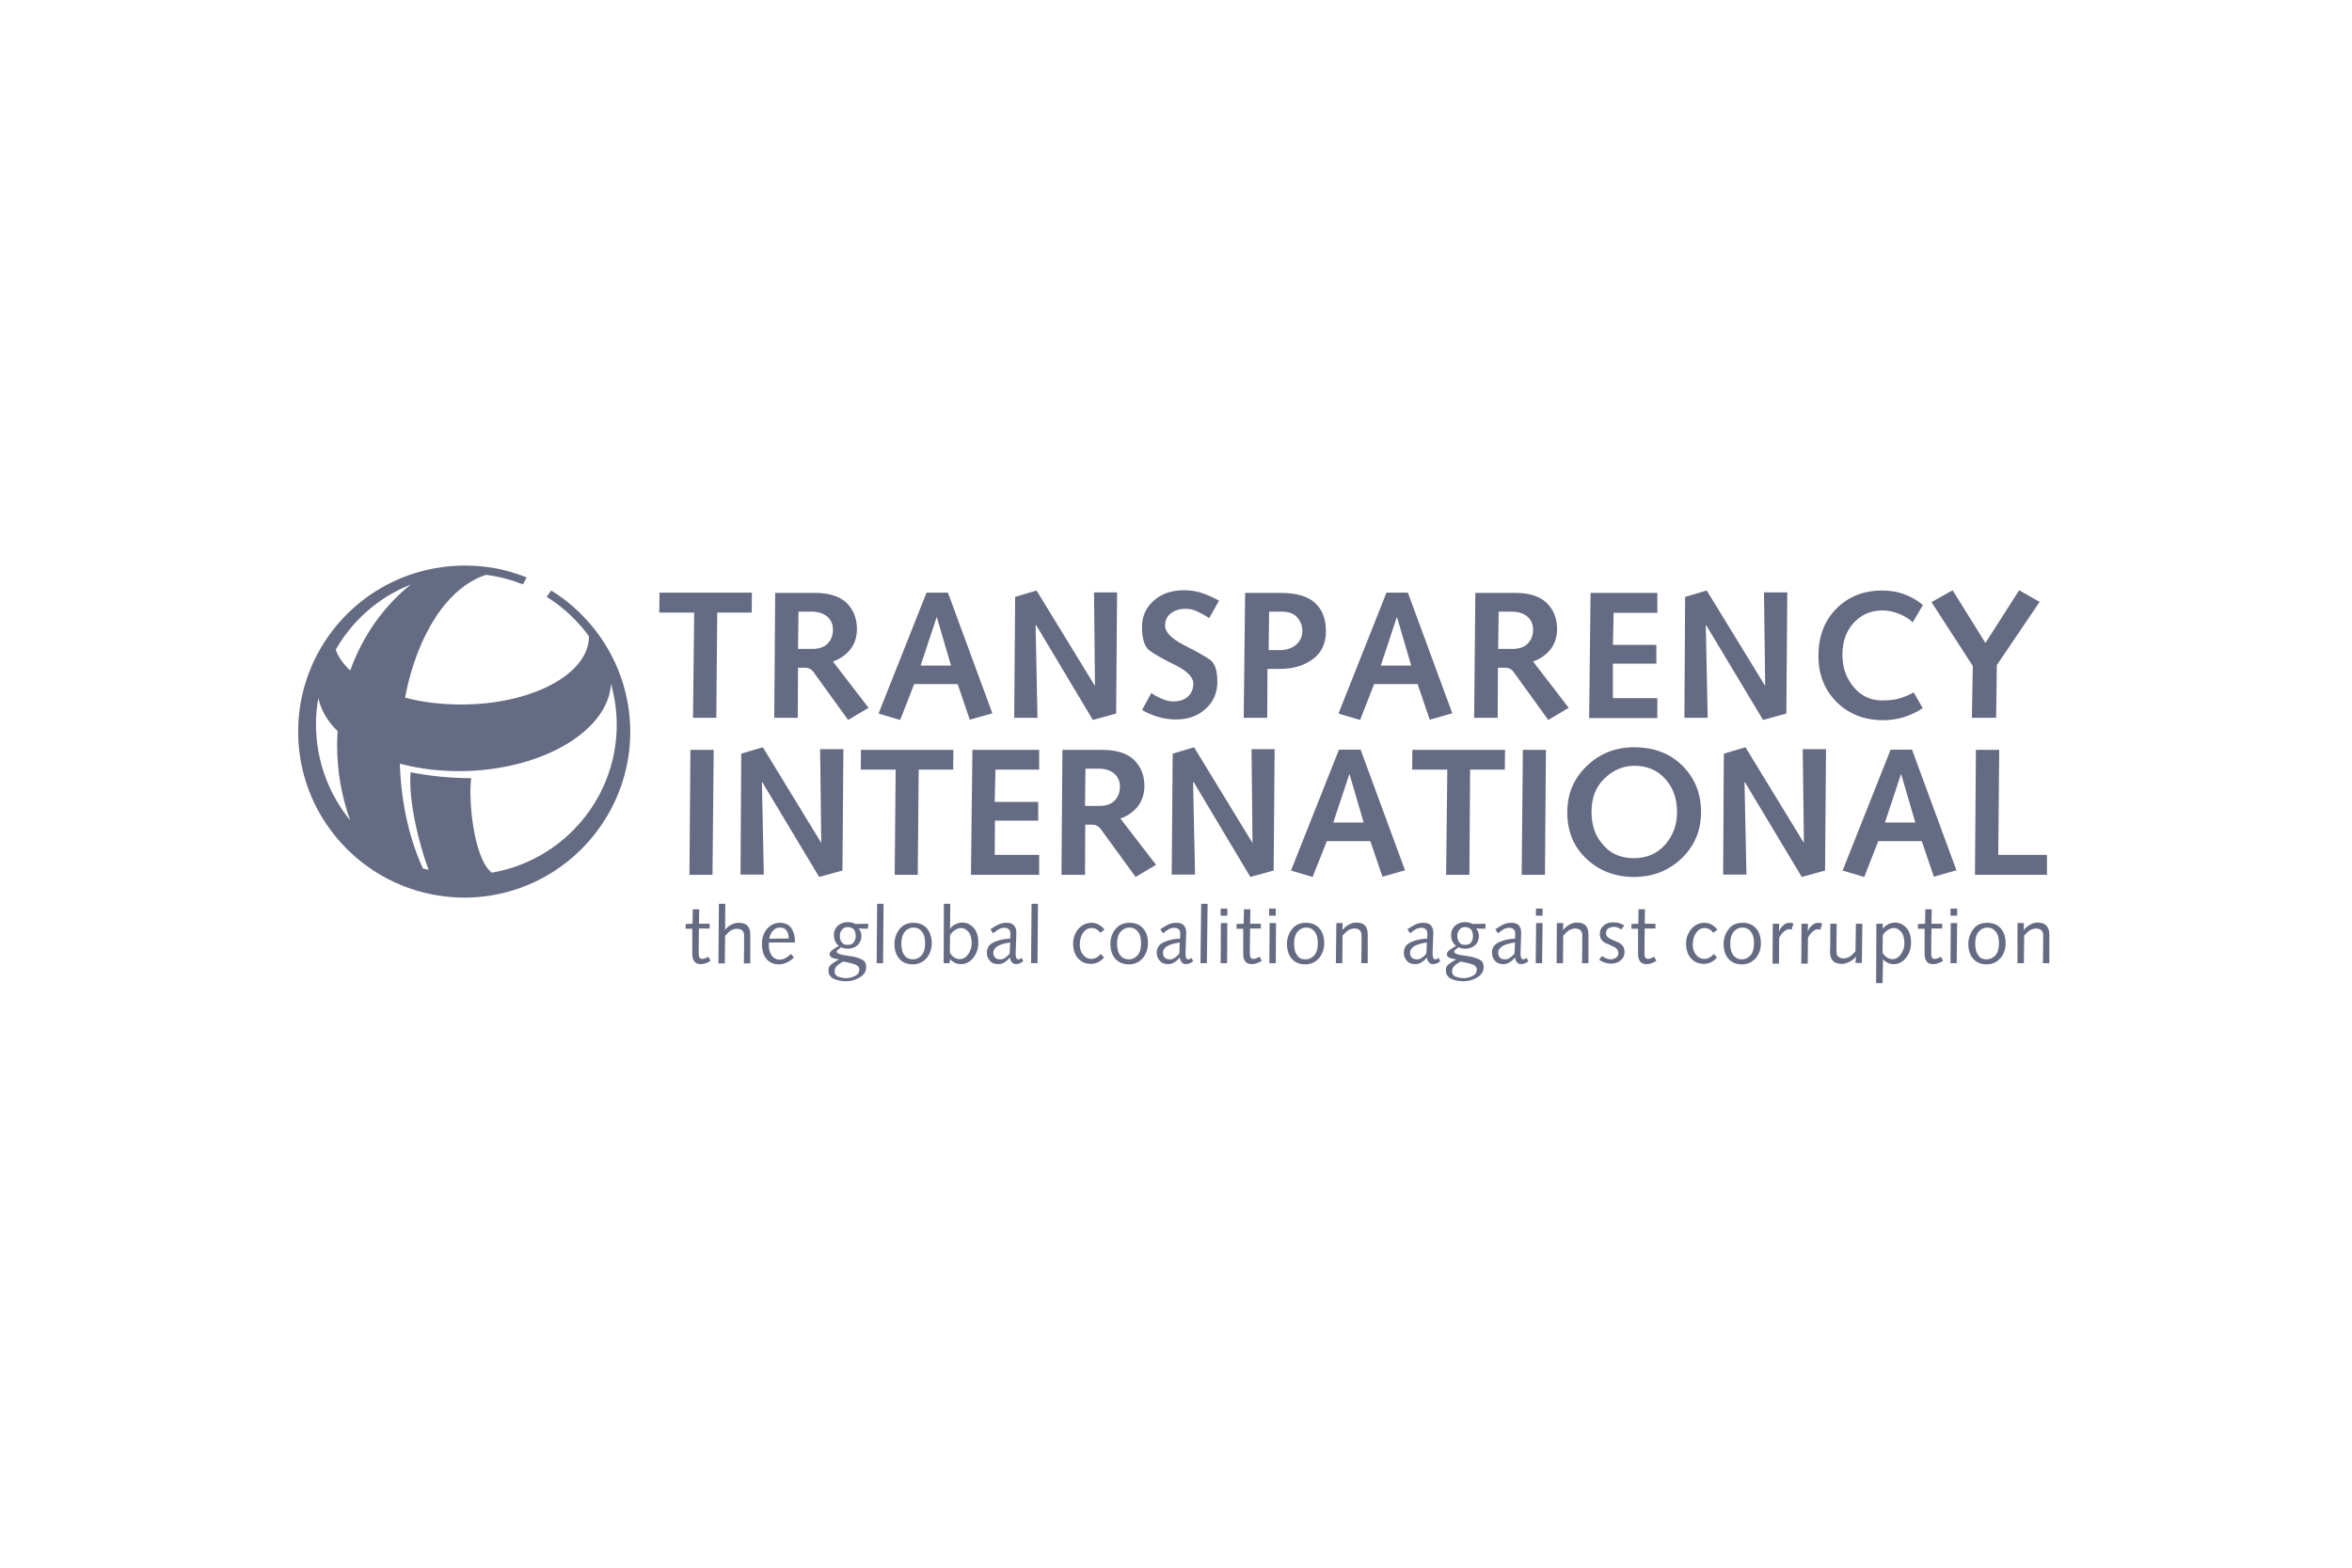 <?xml version="1.0" encoding="utf-8"?>
<!-- Generator: Adobe Illustrator 24.0.3, SVG Export Plug-In . SVG Version: 6.00 Build 0)  -->
<svg version="1.1" id="Livello_1" xmlns="http://www.w3.org/2000/svg" xmlns:xlink="http://www.w3.org/1999/xlink" x="0px" y="0px"
	 viewBox="0 0 990 660" style="enable-background:new 0 0 990 660;" xml:space="preserve">
<style type="text/css">
	.st0{fill:#646B82;}
</style>
<path class="st0" d="M292.2,257.9h-14.7l0.1-8.4h38.9l-0.1,8.4h-14.5l-0.4,44.3h-9.8L292.2,257.9z M326.3,249.6h16.6
	c6,0,10.5,1.4,13.4,4.2c2.9,2.8,4.4,6.5,4.4,11c0,3.3-0.9,6.1-2.7,8.5c-1.8,2.3-4.3,4.1-7.4,5.2l15,19.5l-8.6,5.1l-14.6-20.2
	c-0.9-1.2-2.1-1.8-3.5-1.8h-3l-0.1,21.1h-9.9L326.3,249.6z M342,273.2c2.8,0,5-0.8,6.4-2.3c1.5-1.5,2.2-3.5,2.2-5.8
	c0-2.4-0.9-4.3-2.5-5.6c-1.6-1.3-3.8-2-6.4-2h-5.6l-0.2,15.7L342,273.2L342,273.2z M378.9,303.1l-9.1-2.7l20.2-50.9h9l18.7,50.8
	l-9.5,2.7l-5.1-15h-18.3L378.9,303.1z M394.3,259.7l-6.8,20.5h12.8L394.3,259.7z M427.3,251.3l9-2.7l24.6,40.2l-0.4-39.4h9.7
	l-0.4,51l-9.8,2.7l-23.9-40l-0.2,0.3l0.8,38.8h-9.8L427.3,251.3z M484.6,291.8c1.5,1,3,1.8,4.7,2.5c1.6,0.7,3.2,1,4.6,1
	c2.7,0,4.7-0.7,6.2-2.1c1.5-1.5,2.2-3.3,2.2-5.4c0-2.7-2.6-5.3-7.6-7.8c-5.1-2.5-8.7-4.5-10.8-6.1c-2.1-1.5-3.2-4.9-3.2-10
	c0-4.4,1.6-8,4.9-11c3.3-2.9,7.4-4.4,12.7-4.4c2.5,0,5,0.3,7.4,1.1s5,1.9,7.4,3.3l-4.1,7.3c-2.4-1.5-4.3-2.4-5.5-3
	c-1.2-0.5-2.7-0.9-4.5-0.9c-2.4,0-4.4,0.6-6.1,1.9c-1.7,1.2-2.5,3-2.5,5.2c0,2.7,2.7,5.5,8,8.2c5.3,2.7,9,4.8,11,6.2
	c2,1.5,3,4.6,3,9.3c0,4.5-1.6,8.3-4.9,11.3c-3.3,3-7.4,4.5-12.5,4.5c-5,0-9.8-1.4-14.3-4L484.6,291.8z M524.1,249.6h14.8
	c6.7,0,11.5,1.4,14.6,4.2c3.1,2.8,4.6,6.8,4.6,11.9c0,5.1-1.8,9.1-5.5,11.8c-3.7,2.7-8.2,4.1-13.7,4.1h-5.4l-0.1,20.6h-9.9
	L524.1,249.6z M538.8,273.7c2.7,0,4.9-0.8,6.7-2.2c1.7-1.5,2.7-3.4,2.7-5.9c0-2.1-0.7-3.9-2.1-5.6c-1.4-1.7-3.7-2.5-6.8-2.5h-5.1
	l-0.2,16.2H538.8z M572.5,303.1l-9.1-2.7l20.2-50.9h9l18.7,50.8l-9.5,2.7l-5.1-15h-18.3L572.5,303.1z M588,259.7l-6.8,20.5h12.8
	L588,259.7z M621,249.6h16.6c6,0,10.5,1.4,13.4,4.2c2.9,2.8,4.4,6.5,4.4,11c0,3.3-0.9,6.1-2.7,8.5c-1.8,2.3-4.3,4.1-7.4,5.2l15,19.5
	l-8.6,5.1l-14.6-20.2c-0.9-1.2-2.1-1.8-3.5-1.8h-3.1l-0.1,21.1h-9.9L621,249.6z M636.7,273.2c2.8,0,5-0.8,6.4-2.3
	c1.5-1.5,2.2-3.5,2.2-5.8c0-2.4-0.9-4.3-2.5-5.6c-1.6-1.3-3.8-2-6.4-2h-5.6l-0.2,15.7L636.7,273.2L636.7,273.2z M669.5,249.6h28.1
	v8.4h-18.4l-0.3,13.5h18.3v7.9h-18.3v14.5h18.7v8.4h-28.7L669.5,249.6z M709.3,251.3l9.1-2.7l24.6,40.2l-0.5-39.4h9.8l-0.4,51
	l-9.8,2.7l-24-40l-0.1,0.3l0.8,38.8h-9.8L709.3,251.3z M809.3,298.1c-2.4,1.7-5.1,2.9-7.9,3.8c-2.9,0.9-5.8,1.3-8.8,1.3
	c-7.9,0-14.4-2.6-19.5-7.6c-5.1-5.1-7.7-11.6-7.7-19.5c0-8.1,2.5-14.7,7.5-19.8c5.1-5.1,11.5-7.7,19.3-7.7c6.7,0,12.3,2.1,17.2,6.1
	l-4.3,7.3c-1.5-1.5-3.5-2.7-5.8-3.6c-2.3-0.9-4.6-1.4-6.8-1.4c-5.1,0-9.2,1.8-12.3,5.3c-3.2,3.5-4.7,8-4.7,13.4
	c0,5.1,1.5,9.7,4.7,13.5s7.2,5.7,12,5.7c3,0,5.5-0.3,7.4-0.9c1.9-0.5,3.9-1.4,5.9-2.5L809.3,298.1z M830.4,280.4L813,253.5l8.9-5
	l13.8,22.2l14.2-22.2l8.6,4.9l-18,26.6l-0.3,22.2h-10.2L830.4,280.4z M290.6,315.7h9.8l-0.5,52.6h-9.7L290.6,315.7z M312,317.3
	l9.1-2.7l24.6,40.3l-0.5-39.5h9.8l-0.4,51.1l-9.8,2.7l-24-40l-0.1,0.2l0.8,38.8h-9.8L312,317.3z M377,324h-14.7l0.1-8.3h38.9
	l-0.1,8.3h-14.5l-0.4,44.3h-9.7L377,324z M409.3,315.7h28.1v8.3h-18.4l-0.3,13.6H437v7.9h-18.2l-0.1,14.4h18.7v8.4h-28.7
	L409.3,315.7z M447.2,315.7h16.7c6,0,10.5,1.4,13.4,4.2c2.9,2.8,4.4,6.5,4.4,11c0,3.3-0.9,6.1-2.7,8.5c-1.8,2.3-4.3,4.1-7.4,5.2
	l15,19.5l-8.6,5.1L463.3,349c-0.9-1.2-2.1-1.8-3.5-1.8h-3l-0.1,21.1h-9.9L447.2,315.7z M462.8,339.3c2.8,0,5-0.8,6.4-2.3
	c1.5-1.5,2.2-3.5,2.2-5.8c0-2.4-0.9-4.3-2.5-5.6c-1.6-1.3-3.8-2-6.4-2h-5.6l-0.2,15.7H462.8L462.8,339.3z M493.6,317.3l9-2.7
	l24.6,40.3l-0.4-39.5h9.7l-0.4,51.1l-9.8,2.7l-23.9-40l-0.2,0.2l0.8,38.8h-9.8L493.6,317.3z M552.5,369.2l-9.1-2.7l20.2-50.9h9.1
	l18.7,50.8l-9.5,2.7l-5.1-15h-18.3L552.5,369.2z M568,325.8l-6.8,20.5h12.8L568,325.8z M609.2,324h-14.8l0.1-8.3h39l-0.1,8.3h-14.6
	l-0.3,44.3h-9.8L609.2,324z M641,315.7h9.7l-0.4,52.6h-9.8L641,315.7z M687.8,314.6c8.4,0,15.2,2.6,20.4,7.8s7.8,11.7,7.8,19.5
	c0,7.7-2.7,14.2-8.1,19.4c-5.4,5.2-12.1,7.9-20.1,7.9s-14.7-2.6-20.1-7.7c-5.4-5.1-8-11.6-8-19.6c0-7.6,2.7-14.1,8.1-19.3
	C673.2,317.3,679.9,314.6,687.8,314.6 M687.8,361.3c5.3,0,9.7-1.9,13-5.6s5.1-8.3,5.1-13.8c0-5.6-1.6-10.3-5-14
	c-3.3-3.7-7.6-5.5-13-5.5c-4.7,0-8.9,1.8-12.5,5.3c-3.7,3.5-5.5,8.2-5.5,14.1c0,5.7,1.6,10.4,5,14
	C678,359.5,682.4,361.3,687.8,361.3 M725.6,317.3l9.1-2.7l24.6,40.3l-0.5-39.5h9.8l-0.4,51.1l-9.8,2.7l-24-40l-0.1,0.2l0.8,38.8
	h-9.8L725.6,317.3z M784.7,369.2l-9.1-2.7l20.2-50.9h9l18.7,50.8l-9.5,2.7l-5.1-15h-18.3L784.7,369.2z M800.2,325.8l-6.8,20.5h12.8
	L800.2,325.8z M831.7,315.7h9.8l-0.4,44.2h20.5v8.4h-30.3L831.7,315.7z M232,248.6C231.8,248.5,232,248.6,232,248.6l-1.9,2.7
	c0.1,0,0.1,0.1,0.2,0.1c4.5,2.8,8.6,6.2,12.2,10c2,2.1,3.8,4.2,5.4,6.5c0,0.1,0,0.1,0,0.1c0,15.8-24.1,28.6-53.7,28.6
	c-8.6,0-16.6-1-23.7-2.9c5-26.5,18-46.6,34.1-51.7c5.4,0.7,10.6,2.1,15.5,4c0,0,1.6-2.7,1.5-2.9c-0.2-0.2-4.2-1.6-6.3-2.2
	c-6.2-1.9-12.9-2.8-19.8-2.8c-4.1,0-8.2,0.4-12.2,1.1c-32.8,5.7-57.8,34.4-57.8,68.8c0,26,14.2,48.6,35.3,60.7
	c7.4,4.2,15.5,7.1,24.2,8.4c3.4,0.5,6.9,0.8,10.4,0.8c23.9,0,44.9-12,57.5-30.2c7.8-11.3,12.4-25,12.4-39.7
	C265.2,283,251.9,260.9,232,248.6 M133,304.9c0-3.8,0.3-7.4,1-11c1.1,5.1,3.9,9.8,8.1,13.9c-0.1,2-0.2,3.9-0.2,6
	c0,11.2,2,21.8,5.5,31.6C138.4,334.3,133,320.3,133,304.9 M147.4,282.3c-2.8-2.7-5-5.6-6.1-8.8c7.1-12.3,18.1-22.1,31.6-27.4
	C161.6,255.1,152.7,267.6,147.4,282.3 M207,367.4c-6-4.5-9-21.7-9-34.2c0-1.9,0.1-3.8,0.3-5.6h-0.1c-8.9,0-17.4-0.9-25.4-2.5
	c-0.9,12.8,3.7,30.5,7.6,41.1c-0.8-0.2-1.6-0.4-2.4-0.6c-5.6-12.2-9.2-27.5-9.7-44.1c8.6,2.3,18.1,3.4,28.2,3.1
	c33-1.1,59.5-17.3,60.7-36.7c1.5,5.5,2.4,11.1,2.4,17.1c0,7.3-1.2,14.3-3.5,20.8C248.7,347.2,229.9,363.5,207,367.4 M291.5,388.9
	l0.1-6.1h2.7l-0.1,6.1h4.5v2h-4.5l-0.1,6.8v3.9c0,1.5,0.5,2.1,1.5,2.1c0.4,0,0.9-0.1,1.3-0.3c0.5-0.2,0.9-0.4,1.3-0.6l0.9,1.7
	c-0.6,0.4-1.3,0.8-2,1c-0.7,0.3-1.5,0.4-2.1,0.4c-1.2,0-2.1-0.3-2.7-1.1c-0.6-0.7-0.9-1.8-0.9-3.1v-4.7v-6h-2.8v-2L291.5,388.9
	L291.5,388.9z M302.6,380.5h2.7l-0.1,11c0.7-0.9,1.5-1.7,2.6-2.2c1-0.5,2.1-0.8,3-0.8c1.8,0,3.1,0.4,3.9,1.3
	c0.8,0.9,1.1,2.1,1.1,3.8v3.8v8.2h-2.7l0.1-7.4v-4.5c0-0.9-0.3-1.5-0.8-2c-0.5-0.4-1.3-0.7-2.2-0.7c-0.9,0-1.7,0.3-2.5,0.7
	c-0.8,0.5-1.6,1.3-2.5,2.3l-0.1,11.6h-2.7L302.6,380.5z M323.6,396.9v0.6c0,1.9,0.3,3.4,1.1,4.6c0.8,1.2,2,1.9,3.5,1.9
	c0.9,0,1.6-0.2,2.3-0.6s1.5-0.9,2.4-1.8l1.3,1.5c-0.9,0.9-1.9,1.6-3,2.1c-1,0.5-2.1,0.8-3.3,0.8c-2.3,0-4-0.8-5.3-2.3
	c-1.3-1.5-1.9-3.7-1.9-6.4c0-2.4,0.7-4.5,2.1-6.2c1.5-1.7,3.3-2.6,5.4-2.6s3.8,0.7,4.8,2.1c1,1.5,1.6,3.3,1.6,5.7v0.5H323.6z
	 M332,395.1c0-1.3-0.3-2.4-0.9-3.3c-0.6-0.9-1.5-1.3-2.8-1.3c-1.2,0-2.1,0.4-3,1.4c-0.8,0.9-1.3,2-1.5,3.3L332,395.1L332,395.1z
	 M365.3,391l-3.9-0.1c0.4,0.5,0.8,1,0.9,1.5s0.3,1.1,0.3,1.6c0,1.6-0.6,2.9-1.6,3.9c-1.1,1-2.5,1.5-4.1,1.5c-1,0-2-0.2-2.9-0.6
	c-0.8,0.6-1.3,1-1.5,1.2c-0.3,0.3-0.3,0.5-0.3,0.7c0,0.3,0.3,0.6,1,0.9c0.7,0.3,2.1,0.6,4.5,0.9c2.3,0.3,4,0.9,5.2,1.5
	c1.2,0.7,1.7,1.7,1.7,3.1c0,1.9-0.9,3.3-2.7,4.4c-1.7,1-3.6,1.6-5.6,1.6c-2,0-3.8-0.3-5.3-1c-1.5-0.7-2.3-1.9-2.3-3.6
	c0-1,0.4-1.9,1.2-2.5c0.8-0.6,1.9-1.4,3.3-2.1c-1.5-0.2-2.4-0.4-3.1-0.8c-0.6-0.3-0.9-0.9-0.9-1.4c0-0.5,0.3-1,0.9-1.5
	c0.5-0.5,1.5-1.1,3-2c-0.8-0.6-1.3-1.3-1.6-2s-0.5-1.5-0.5-2.6c0-1.6,0.6-2.9,1.7-3.9c1.1-1,2.6-1.5,4.2-1.5c0.6,0,1.1,0.1,1.6,0.2
	c0.5,0.1,1,0.3,1.5,0.6l5.5-0.1L365.3,391L365.3,391z M356.1,411.8c1.3,0,2.6-0.3,3.8-0.9c1.2-0.6,1.8-1.5,1.8-2.7
	c0-0.9-0.4-1.5-1.4-2c-0.9-0.4-2.7-0.9-5.4-1.4c-1.4,0.8-2.3,1.4-2.8,2s-0.8,1.3-0.8,2.1c0,1.1,0.5,1.9,1.5,2.3
	C353.7,411.5,354.9,411.8,356.1,411.8 M356.7,390.3c-0.9,0-1.6,0.3-2.3,1.1c-0.6,0.7-0.9,1.6-0.9,2.8c0,1,0.3,1.9,0.9,2.6
	c0.5,0.7,1.3,1,2.3,1c1.2,0,2.1-0.3,2.6-1s0.9-1.6,0.9-2.7c0-1.2-0.3-2.1-0.8-2.8C358.7,390.6,357.8,390.3,356.7,390.3 M369.2,380.5
	h2.7l-0.2,25H369L369.2,380.5z M384.5,388.5c2.4,0,4.3,0.8,5.6,2.3s2.1,3.7,2.1,6.4c0,2.3-0.8,4.4-2.1,6.1c-1.5,1.7-3.4,2.7-5.9,2.7
	c-2.4,0-4.3-0.8-5.6-2.3c-1.4-1.5-2.1-3.7-2.1-6.4c0-2.3,0.8-4.4,2.1-6.1C380.1,389.3,382,388.5,384.5,388.5 M384.3,403.9
	c1.4,0,2.7-0.6,3.6-1.7c1-1.1,1.5-2.8,1.5-5c0-2.2-0.4-3.9-1.4-5c-0.9-1.2-2.1-1.7-3.5-1.7s-2.6,0.6-3.6,1.7c-1,1.2-1.5,2.8-1.5,5
	c0,2.2,0.4,3.9,1.4,5.1C381.6,403.4,382.8,403.9,384.3,403.9 M397.3,380.5h2.7l-0.1,10.6c0.5-0.8,1.2-1.5,2.1-1.9
	c0.9-0.5,2-0.8,3.1-0.8c1.7,0,3.3,0.7,4.6,2.1c1.4,1.4,2.1,3.6,2.1,6.5c0,2.3-0.7,4.4-2.1,6.2c-1.4,1.8-3.1,2.7-5.1,2.7
	c-1,0-2-0.2-2.7-0.6c-0.8-0.4-1.5-0.9-2-1.5l-0.2,1.7h-2.5L397.3,380.5z M399.8,401.1c1.1,1.8,2.6,2.7,4.2,2.7c1.4,0,2.6-0.7,3.5-2
	c0.9-1.4,1.5-2.8,1.5-4.5c0-2.1-0.4-3.8-1.3-4.9c-0.9-1.1-1.9-1.7-3.1-1.7c-0.9,0-1.9,0.3-2.7,0.9c-0.9,0.6-1.5,1.3-2,2.1
	L399.8,401.1z M430.7,404.7c-0.5,0.3-0.9,0.7-1.5,0.9c-0.5,0.2-1,0.3-1.6,0.3c-0.7,0-1.3-0.3-1.7-0.8c-0.4-0.5-0.7-1.2-0.8-2
	c-0.7,0.9-1.5,1.5-2.2,2c-0.8,0.5-1.7,0.8-2.7,0.8c-1.5,0-2.7-0.4-3.5-1.4c-0.9-0.9-1.3-2.1-1.3-3.4c0-2.1,1-3.6,3.1-4.5
	c2.1-0.9,4.3-1.4,6.7-1.4l0.1-2.1c0-0.8-0.2-1.4-0.6-1.8s-1-0.7-1.9-0.7c-0.7,0-1.4,0.2-2,0.4c-0.6,0.3-1.5,0.9-2.8,1.9l-1.1-1.7
	c1.8-1.2,3.1-1.9,3.9-2.2s1.8-0.5,2.9-0.5c1.4,0,2.4,0.3,3.1,1.1c0.7,0.8,1,1.8,1,3.1l-0.3,8.9c0,0.7,0.1,1.3,0.3,1.7
	c0.2,0.4,0.5,0.6,0.9,0.6c0.3,0,0.4-0.1,0.7-0.2c0.2-0.1,0.4-0.3,0.7-0.4L430.7,404.7z M425.2,396.8c-4.7,0.6-7.1,2.1-7.1,4.3
	c0,0.9,0.3,1.6,0.8,2.1c0.5,0.5,1.3,0.7,2.1,0.7c0.8,0,1.5-0.2,2.1-0.7c0.6-0.4,1.3-1,1.9-1.8L425.2,396.8z M434.2,380.5h2.7
	l-0.2,25h-2.7L434.2,380.5z M463.1,392.7c-1-1.4-2.2-2-3.6-2c-1.4,0-2.6,0.6-3.5,1.9c-1,1.3-1.5,3-1.5,5.1c0,1.8,0.5,3.3,1.5,4.4
	c0.9,1.1,2.1,1.6,3.5,1.6c0.7,0,1.4-0.2,2.1-0.6c0.7-0.4,1.3-0.9,1.7-1.5l1.4,1.5c-1.5,1.8-3.4,2.7-5.6,2.7s-3.9-0.8-5.3-2.3
	c-1.4-1.5-2.1-3.7-2.1-6.3c0-2.3,0.8-4.4,2.2-6.1c1.5-1.7,3.3-2.6,5.6-2.6c1.1,0,2.1,0.3,3,0.8c0.9,0.5,1.7,1.2,2.4,2.1L463.1,392.7
	z M475.5,388.5c2.4,0,4.3,0.8,5.6,2.3c1.4,1.5,2.1,3.7,2.1,6.4c0,2.3-0.8,4.4-2.1,6.1c-1.5,1.7-3.4,2.7-5.9,2.7
	c-2.4,0-4.3-0.8-5.7-2.3c-1.4-1.5-2.1-3.7-2.1-6.4c0-2.3,0.7-4.4,2.1-6.1C471,389.3,472.9,388.5,475.5,388.5 M475.2,403.9
	c1.4,0,2.6-0.6,3.6-1.7c1-1.1,1.5-2.8,1.5-5c0-2.2-0.4-3.9-1.4-5c-0.9-1.2-2.1-1.7-3.5-1.7c-1.4,0-2.6,0.6-3.7,1.7
	c-1,1.2-1.5,2.8-1.5,5c0,2.2,0.4,3.9,1.4,5.1C472.5,403.4,473.7,403.9,475.2,403.9 M502.2,404.7c-0.5,0.3-0.9,0.7-1.5,0.9
	c-0.5,0.2-1,0.3-1.6,0.3c-0.7,0-1.3-0.3-1.7-0.8c-0.4-0.5-0.7-1.2-0.8-2c-0.7,0.9-1.5,1.5-2.2,2c-0.8,0.5-1.7,0.8-2.7,0.8
	c-1.5,0-2.7-0.4-3.5-1.4c-0.9-0.9-1.3-2.1-1.3-3.4c0-2.1,1-3.6,3.1-4.5c2.1-0.9,4.3-1.4,6.7-1.4l0.1-2.1c0-0.8-0.2-1.4-0.6-1.8
	s-1-0.7-1.9-0.7c-0.7,0-1.4,0.2-2,0.4c-0.6,0.3-1.5,0.9-2.8,1.9l-1.1-1.7c1.8-1.2,3.1-1.9,3.9-2.2s1.8-0.5,2.9-0.5
	c1.4,0,2.4,0.3,3.1,1.1c0.7,0.8,1,1.8,1,3.1l-0.3,8.9c0,0.7,0.1,1.3,0.3,1.7c0.2,0.4,0.5,0.6,0.9,0.6c0.3,0,0.4-0.1,0.7-0.2
	c0.2-0.1,0.4-0.3,0.7-0.4L502.2,404.7z M496.6,396.8c-4.7,0.6-7.1,2.1-7.1,4.3c0,0.9,0.3,1.6,0.8,2.1c0.5,0.5,1.3,0.7,2.1,0.7
	c0.8,0,1.5-0.2,2.1-0.7c0.6-0.4,1.3-1,1.9-1.8L496.6,396.8z M505.6,380.5h2.7l-0.3,25h-2.7L505.6,380.5z M513.8,382.5h2.8v3h-2.8
	V382.5z M513.9,388.6h2.7l-0.1,16.9h-2.7L513.9,388.6z M523.5,388.9l0.1-6.1h2.7l-0.1,6.1h4.5v2h-4.5l-0.1,6.8v3.9
	c0,1.5,0.5,2.1,1.5,2.1c0.4,0,0.9-0.1,1.3-0.3c0.5-0.2,0.9-0.4,1.3-0.6l0.9,1.7c-0.6,0.4-1.3,0.8-2.1,1c-0.7,0.3-1.4,0.4-2.1,0.4
	c-1.2,0-2.1-0.3-2.7-1.1c-0.6-0.7-0.9-1.8-0.9-3.1v-4.7v-6h-2.8v-2L523.5,388.9L523.5,388.9z M534.2,382.5h2.8v3h-2.8V382.5z
	 M534.4,388.6h2.7l-0.1,16.9h-2.7L534.4,388.6z M549.7,388.5c2.4,0,4.3,0.8,5.6,2.3c1.4,1.5,2.1,3.7,2.1,6.4c0,2.3-0.8,4.4-2.1,6.1
	c-1.5,1.7-3.4,2.7-5.9,2.7c-2.4,0-4.3-0.8-5.6-2.3c-1.4-1.5-2.1-3.7-2.1-6.4c0-2.3,0.8-4.4,2.1-6.1
	C545.3,389.3,547.2,388.5,549.7,388.5 M549.5,403.9c1.4,0,2.7-0.6,3.7-1.7c1-1.1,1.5-2.8,1.5-5c0-2.2-0.4-3.9-1.4-5
	c-0.9-1.2-2.1-1.7-3.5-1.7s-2.6,0.6-3.6,1.7c-1,1.2-1.5,2.8-1.5,5c0,2.2,0.4,3.9,1.4,5.1C546.8,403.4,548,403.9,549.5,403.9
	 M562.5,388.6h2.7l-0.2,3c0.7-0.9,1.6-1.7,2.7-2.3c1-0.6,2.1-0.9,3-0.9c1.8,0,3.1,0.4,3.9,1.3c0.8,0.9,1.1,2.1,1.1,3.8v3.8v8.2h-2.7
	l0.1-7.4v-4.5c0-0.9-0.3-1.5-0.8-2s-1.3-0.7-2.2-0.7c-0.9,0-1.7,0.3-2.5,0.7c-0.8,0.5-1.6,1.3-2.5,2.3l-0.1,11.6h-2.7L562.5,388.6z
	 M606.2,404.7c-0.5,0.3-0.9,0.7-1.5,0.9c-0.5,0.2-1,0.3-1.6,0.3c-0.7,0-1.3-0.3-1.7-0.8c-0.4-0.5-0.7-1.2-0.8-2
	c-0.7,0.9-1.5,1.5-2.2,2c-0.8,0.5-1.7,0.8-2.7,0.8c-1.5,0-2.7-0.4-3.5-1.4c-0.9-0.9-1.3-2.1-1.3-3.4c0-2.1,1-3.6,3.1-4.5
	c2.1-0.9,4.3-1.4,6.7-1.4l0.1-2.1c0-0.8-0.2-1.4-0.6-1.8c-0.4-0.4-1-0.7-1.9-0.7c-0.7,0-1.4,0.2-2,0.4c-0.6,0.3-1.5,0.9-2.8,1.9
	l-1.1-1.7c1.8-1.2,3.1-1.9,3.9-2.2c0.8-0.3,1.7-0.5,2.9-0.5c1.4,0,2.4,0.3,3.1,1.1s1,1.8,1,3.1l-0.3,8.9c0,0.7,0.1,1.3,0.3,1.7
	s0.5,0.6,0.9,0.6c0.3,0,0.4-0.1,0.7-0.2c0.2-0.1,0.4-0.3,0.7-0.4L606.2,404.7z M600.6,396.8c-4.7,0.6-7.1,2.1-7.1,4.3
	c0,0.9,0.3,1.6,0.8,2.1c0.5,0.5,1.3,0.7,2.1,0.7c0.8,0,1.5-0.2,2.1-0.7c0.6-0.4,1.3-1,1.9-1.8L600.6,396.8z M625.2,391l-3.9-0.1
	c0.4,0.5,0.8,1,0.9,1.5c0.2,0.5,0.3,1.1,0.3,1.6c0,1.6-0.5,2.9-1.6,3.9c-1.1,1-2.5,1.5-4.1,1.5c-1,0-2-0.2-2.9-0.6
	c-0.8,0.6-1.3,1-1.5,1.2c-0.3,0.3-0.3,0.5-0.3,0.7c0,0.3,0.3,0.6,1,0.9c0.7,0.3,2.1,0.6,4.5,0.9c2.3,0.3,4,0.9,5.2,1.5
	s1.7,1.7,1.7,3.1c0,1.9-0.9,3.3-2.7,4.4c-1.7,1-3.6,1.6-5.6,1.6c-2,0-3.8-0.3-5.3-1c-1.5-0.7-2.3-1.9-2.3-3.6c0-1,0.3-1.9,1.1-2.5
	c0.8-0.6,1.9-1.4,3.3-2.1c-1.5-0.2-2.4-0.4-3.1-0.8c-0.6-0.3-0.9-0.9-0.9-1.4c0-0.5,0.3-1,0.9-1.5c0.5-0.5,1.5-1.1,3-2
	c-0.8-0.6-1.3-1.3-1.6-2c-0.3-0.7-0.5-1.5-0.5-2.6c0-1.6,0.6-2.9,1.7-3.9c1.1-1,2.6-1.5,4.2-1.5c0.5,0,1.1,0.1,1.6,0.2
	c0.5,0.1,1,0.3,1.5,0.6l5.5-0.1L625.2,391L625.2,391z M616,411.8c1.3,0,2.6-0.3,3.8-0.9c1.2-0.6,1.8-1.5,1.8-2.7
	c0-0.9-0.4-1.5-1.4-2c-0.9-0.4-2.7-0.9-5.4-1.4c-1.4,0.8-2.3,1.4-2.8,2s-0.8,1.3-0.8,2.1c0,1.1,0.5,1.9,1.5,2.3
	C613.7,411.5,614.8,411.8,616,411.8 M616.6,390.3c-0.9,0-1.6,0.3-2.3,1.1c-0.6,0.7-0.9,1.6-0.9,2.8c0,1,0.3,1.9,0.9,2.6
	c0.5,0.7,1.3,1,2.3,1c1.2,0,2.1-0.3,2.6-1s0.8-1.6,0.8-2.7c0-1.2-0.3-2.1-0.8-2.8C618.5,390.6,617.7,390.3,616.6,390.3 M643.3,404.7
	c-0.5,0.3-0.9,0.7-1.5,0.9c-0.5,0.2-1,0.3-1.6,0.3c-0.7,0-1.3-0.3-1.7-0.8c-0.4-0.5-0.7-1.2-0.8-2c-0.7,0.9-1.5,1.5-2.2,2
	c-0.8,0.5-1.7,0.8-2.7,0.8c-1.5,0-2.7-0.4-3.5-1.4c-0.9-0.9-1.3-2.1-1.3-3.4c0-2.1,1-3.6,3.1-4.5c2.1-0.9,4.3-1.4,6.6-1.4l0.1-2.1
	c0-0.8-0.2-1.4-0.6-1.8s-1-0.7-1.9-0.7c-0.7,0-1.4,0.2-2,0.4c-0.6,0.3-1.5,0.9-2.8,1.9l-1.1-1.7c1.8-1.2,3.1-1.9,3.9-2.2
	s1.7-0.5,2.9-0.5c1.4,0,2.4,0.3,3.1,1.1c0.7,0.8,1,1.8,1,3.1l-0.3,8.9c0,0.7,0.1,1.3,0.3,1.7s0.5,0.6,0.9,0.6c0.3,0,0.4-0.1,0.7-0.2
	c0.2-0.1,0.4-0.3,0.7-0.4L643.3,404.7z M637.7,396.8c-4.7,0.6-7.1,2.1-7.1,4.3c0,0.9,0.3,1.6,0.8,2.1c0.5,0.5,1.3,0.7,2.1,0.7
	c0.8,0,1.5-0.2,2.1-0.7c0.6-0.4,1.3-1,1.9-1.8L637.7,396.8z M646.5,382.5h2.8v3h-2.8V382.5z M646.6,388.6h2.7l-0.2,16.9h-2.7
	L646.6,388.6z M655.3,388.6h2.7l-0.1,3c0.7-0.9,1.6-1.7,2.7-2.3c1-0.6,2.1-0.9,3-0.9c1.8,0,3.1,0.4,3.9,1.3c0.8,0.9,1.1,2.1,1.1,3.8
	v3.8v8.2h-2.7l0.1-7.4v-4.5c0-0.9-0.3-1.5-0.8-2c-0.5-0.4-1.3-0.7-2.2-0.7c-0.9,0-1.7,0.3-2.5,0.7c-0.8,0.5-1.6,1.3-2.5,2.3
	l-0.1,11.6h-2.7L655.3,388.6z M674.3,402.5c0.8,0.5,1.5,0.9,2.1,1.1c0.5,0.2,1.1,0.3,1.6,0.3c0.9,0,1.5-0.3,2.2-0.7
	c0.7-0.4,1-1.1,1-2c0-1.1-0.6-2-1.9-2.6c-1.3-0.6-2.5-1.2-3.8-1.7c-1.4-0.9-2.1-2.1-2.1-3.6c0-1.5,0.5-2.7,1.6-3.6
	c1-0.9,2.4-1.4,3.9-1.4c0.9,0,1.8,0.1,2.6,0.3c0.8,0.3,1.5,0.6,2.2,1l-1.2,1.7c-0.6-0.3-1.1-0.6-1.6-0.8c-0.5-0.2-1-0.3-1.5-0.3
	c-1,0-1.8,0.3-2.5,0.7c-0.6,0.4-0.9,1.1-0.9,2.1c0,0.9,0.6,1.7,1.9,2.3c1.3,0.6,2.5,1.1,3.8,1.7c1.4,0.9,2.1,2.1,2.1,3.7
	c0,1.5-0.5,2.7-1.6,3.6c-1.1,0.9-2.4,1.4-3.9,1.4c-0.9,0-1.9-0.2-2.7-0.4c-0.9-0.3-1.6-0.7-2.5-1.2L674.3,402.5z M689.6,388.9
	l0.1-6.1h2.7l-0.1,6.1h4.5v2h-4.5l-0.1,6.8v3.9c0,1.5,0.5,2.1,1.5,2.1c0.4,0,0.9-0.1,1.3-0.3c0.5-0.2,0.9-0.4,1.3-0.6l0.9,1.7
	c-0.6,0.4-1.3,0.8-2,1c-0.7,0.3-1.4,0.4-2.1,0.4c-1.2,0-2.1-0.3-2.7-1.1c-0.6-0.7-0.9-1.8-0.9-3.1v-4.7v-6h-2.8v-2L689.6,388.9
	L689.6,388.9z M721.1,392.7c-1-1.4-2.2-2-3.6-2s-2.5,0.6-3.5,1.9c-0.9,1.3-1.5,3-1.5,5.1c0,1.8,0.5,3.3,1.5,4.4
	c0.9,1.1,2.1,1.6,3.5,1.6c0.7,0,1.4-0.2,2.1-0.6c0.7-0.4,1.3-0.9,1.7-1.5l1.4,1.5c-1.5,1.8-3.4,2.7-5.6,2.7c-2.1,0-3.9-0.8-5.3-2.3
	c-1.4-1.5-2.1-3.7-2.1-6.3c0-2.3,0.8-4.4,2.2-6.1c1.5-1.7,3.3-2.6,5.6-2.6c1.1,0,2.1,0.3,3,0.8c0.9,0.5,1.7,1.2,2.4,2.1L721.1,392.7
	z M733.5,388.5c2.4,0,4.3,0.8,5.6,2.3c1.4,1.5,2.1,3.7,2.1,6.4c0,2.3-0.7,4.4-2.1,6.1c-1.5,1.7-3.4,2.7-5.9,2.7
	c-2.4,0-4.3-0.8-5.6-2.3c-1.4-1.5-2.1-3.7-2.1-6.4c0-2.3,0.8-4.4,2.1-6.1C729,389.3,731,388.5,733.5,388.5 M733.1,403.9
	c1.4,0,2.7-0.6,3.7-1.7c1-1.1,1.5-2.8,1.5-5c0-2.2-0.4-3.9-1.4-5c-0.9-1.2-2.1-1.7-3.5-1.7c-1.4,0-2.6,0.6-3.6,1.7
	c-1,1.2-1.5,2.8-1.5,5c0,2.2,0.4,3.9,1.4,5.1C730.6,403.4,731.8,403.9,733.1,403.9 M746.2,388.9h2.7l-0.1,3.3l0.1-0.2
	c0.3-0.9,0.9-1.7,1.7-2.4c0.8-0.8,1.7-1.1,2.8-1.1c0.5,0,1,0.1,1.5,0.3l-0.8,2.6c-0.4-0.1-0.8-0.2-1-0.2c-0.6,0-1.4,0.3-2.1,0.9
	c-0.8,0.6-1.5,1.5-2.1,2.7l-0.1,10.9h-2.7L746.2,388.9z M758.3,388.9h2.7l-0.1,3.3l0.1-0.2c0.3-0.9,0.9-1.7,1.7-2.4
	c0.8-0.8,1.8-1.1,2.8-1.1c0.5,0,1,0.1,1.5,0.3l-0.8,2.6c-0.4-0.1-0.8-0.2-1-0.2c-0.6,0-1.4,0.3-2.1,0.9c-0.8,0.6-1.5,1.5-2.1,2.7
	l-0.1,10.9h-2.7L758.3,388.9z M770.4,388.9h2.7l-0.1,7.4v4.5c0,0.9,0.3,1.5,0.8,2c0.5,0.4,1.3,0.7,2.2,0.7c0.9,0,1.7-0.3,2.5-0.7
	c0.8-0.5,1.6-1.3,2.5-2.3l0.2-11.6h2.7l-0.2,16.5h-2.7l0.2-2.7c-0.7,0.9-1.6,1.7-2.7,2.2c-1,0.5-2.1,0.9-3.1,0.9
	c-1.8,0-3.1-0.4-3.9-1.3c-0.8-0.9-1.2-2.1-1.2-3.8l0.1-3.8L770.4,388.9L770.4,388.9z M789.8,388.9h2.7v2.2c0.5-0.8,1.2-1.4,2.1-1.9
	c0.9-0.5,2-0.8,3.1-0.8c1.7,0,3.3,0.7,4.6,2.1c1.4,1.4,2.1,3.6,2.1,6.5c0,2.3-0.7,4.4-2.1,6.2c-1.4,1.8-3.1,2.7-5.1,2.7
	c-1,0-2-0.2-2.7-0.6c-0.8-0.4-1.5-0.9-1.9-1.5l-0.2,10.1h-2.7L789.8,388.9z M792.4,401.1c1.1,1.8,2.6,2.7,4.2,2.7
	c1.4,0,2.6-0.7,3.5-2c0.9-1.4,1.5-2.8,1.5-4.5c0-2.1-0.4-3.8-1.3-4.9s-1.9-1.7-3.1-1.7c-0.9,0-1.9,0.3-2.7,0.9
	c-0.9,0.6-1.5,1.3-2,2.1L792.4,401.1z M810.3,388.9l0.1-6.1h2.7l-0.1,6.1h4.5v2h-4.5l-0.1,6.8v3.9c0,1.5,0.5,2.1,1.5,2.1
	c0.4,0,0.9-0.1,1.3-0.3c0.5-0.2,0.9-0.4,1.3-0.6l0.9,1.7c-0.6,0.4-1.3,0.8-2.1,1c-0.7,0.3-1.4,0.4-2.1,0.4c-1.2,0-2.1-0.3-2.7-1.1
	c-0.6-0.7-0.9-1.8-0.9-3.1v-4.7v-6h-2.8v-2L810.3,388.9L810.3,388.9z M821,382.5h2.8v3H821V382.5z M821.1,388.6h2.7l-0.2,16.9H821
	L821.1,388.6z M836.5,388.5c2.4,0,4.3,0.8,5.6,2.3c1.4,1.5,2.1,3.7,2.1,6.4c0,2.3-0.7,4.4-2.1,6.1c-1.5,1.7-3.4,2.7-5.9,2.7
	c-2.4,0-4.3-0.8-5.6-2.3c-1.4-1.5-2.1-3.7-2.1-6.4c0-2.3,0.8-4.4,2.1-6.1C832,389.3,834,388.5,836.5,388.5 M836.2,403.9
	c1.4,0,2.7-0.6,3.7-1.7c1-1.1,1.5-2.8,1.5-5c0-2.2-0.4-3.9-1.4-5c-0.9-1.2-2.1-1.7-3.5-1.7c-1.4,0-2.6,0.6-3.6,1.7
	c-1,1.2-1.5,2.8-1.5,5c0,2.2,0.4,3.9,1.4,5.1C833.5,403.4,834.7,403.9,836.2,403.9 M849.2,388.6h2.7l-0.1,3c0.7-0.9,1.6-1.7,2.7-2.3
	c1-0.6,2.1-0.9,3-0.9c1.8,0,3.1,0.4,3.9,1.3c0.8,0.9,1.2,2.1,1.2,3.8v3.8v8.2h-2.7l0.1-7.4v-4.5c0-0.9-0.3-1.5-0.8-2
	c-0.5-0.4-1.3-0.7-2.2-0.7c-0.9,0-1.7,0.3-2.5,0.7c-0.8,0.5-1.6,1.3-2.5,2.3l-0.1,11.6h-2.7V388.6z"/>
</svg>
